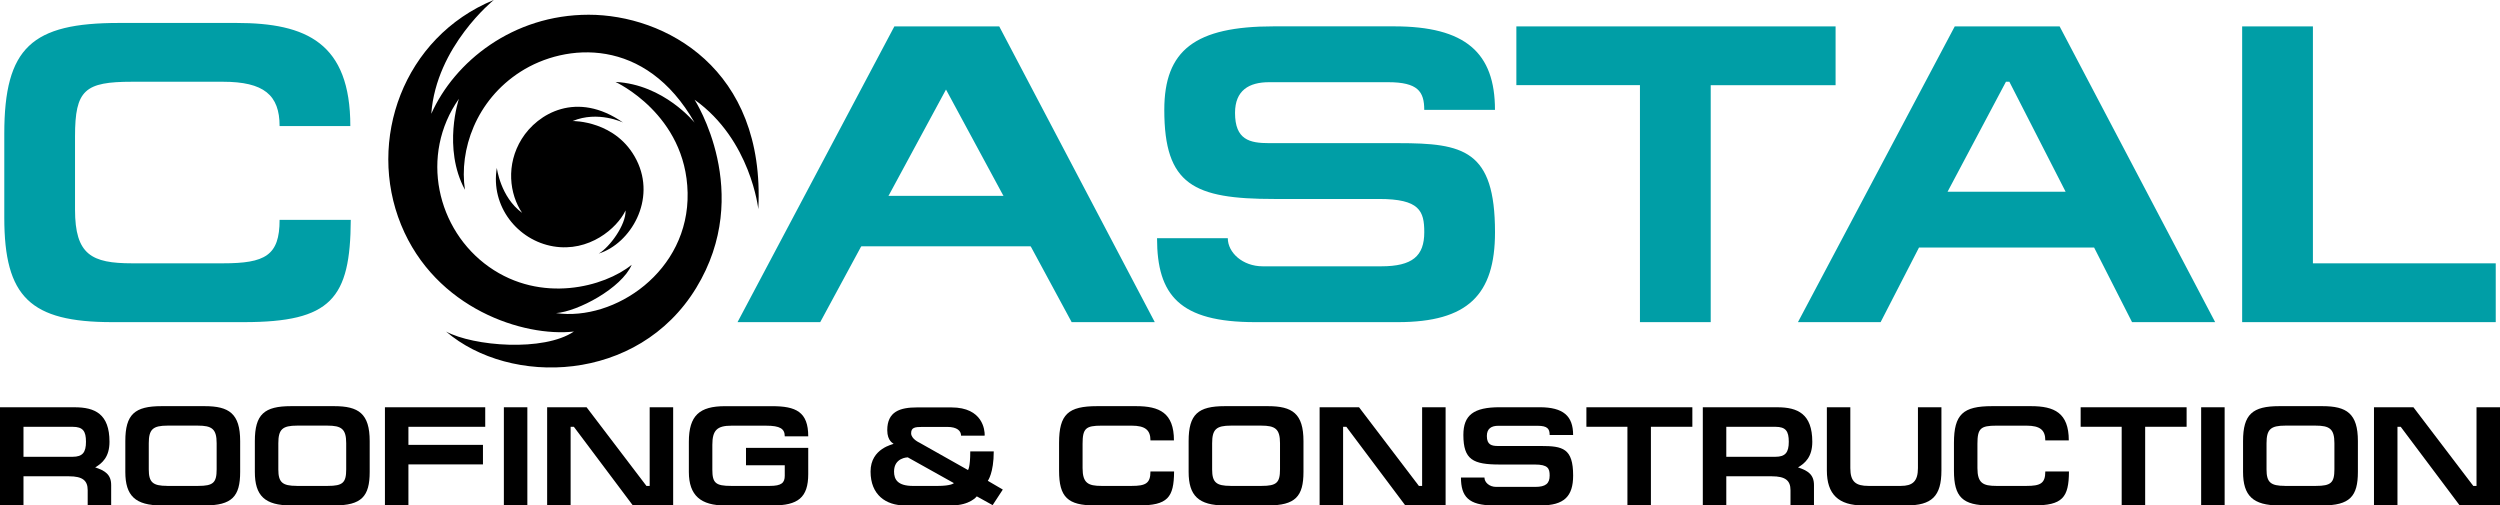 <svg xmlns="http://www.w3.org/2000/svg" id="Layer_2" viewBox="0 0 892.1 180.36"><defs><style>.cls-1{fill:#009ea6;}.cls-1,.cls-2{stroke-width:0px;}.cls-2{fill:#000;}</style></defs><g id="Layer_1-2"><path class="cls-2" d="M31.29,180.36v-5.45c0-3.43-1.82-4.95-6.66-4.95H8.38v10.4H0v-35.03h26.6c7.27,0,12.47,2.37,12.47,12.32,0,5.35-2.52,7.62-5.1,9.13,3.48,1.16,5.7,2.52,5.7,6.31v7.27h-8.38ZM8.38,163h17.51c3.58,0,4.79-1.56,4.79-5.35s-1.06-5.35-4.79-5.35H8.38v10.7Z"></path><path class="cls-2" d="M73.03,180.36h-15.39c-9.39,0-12.92-3.48-12.92-11.96v-11c0-9.59,3.38-12.47,12.92-12.47h15.39c8.68,0,12.67,2.62,12.67,12.47v11c0,8.73-2.88,11.96-12.67,11.96ZM59.65,173.39h11.1c5.35,0,6.56-1.16,6.56-5.91v-9.34c0-5.1-1.72-6.26-6.71-6.26h-10.8c-5.25,0-6.71,1.31-6.71,6.31v9.34c0,4.59,1.46,5.85,6.56,5.85Z"></path><path class="cls-2" d="M119.25,180.36h-15.39c-9.39,0-12.92-3.48-12.92-11.96v-11c0-9.59,3.38-12.47,12.92-12.47h15.39c8.68,0,12.67,2.62,12.67,12.47v11c0,8.73-2.88,11.96-12.67,11.96ZM105.88,173.39h11.1c5.35,0,6.56-1.16,6.56-5.91v-9.34c0-5.1-1.72-6.26-6.71-6.26h-10.8c-5.25,0-6.71,1.31-6.71,6.31v9.34c0,4.59,1.46,5.85,6.56,5.85Z"></path><path class="cls-2" d="M173.15,145.33v6.96h-27.41v6.46h26.6v6.97h-26.6v14.64h-8.38v-35.03h35.78Z"></path><path class="cls-2" d="M188.18,180.36h-8.38v-35.03h8.38v35.03Z"></path><path class="cls-2" d="M209.32,145.33l21.35,28.06h1.16v-28.06h8.38v35.03h-14.38l-21.05-28.06h-1.16v28.06h-8.38v-35.03h14.08Z"></path><path class="cls-2" d="M288.41,159.82v9.34c0,8.43-3.68,11.21-12.72,11.21h-16.96c-8.58,0-12.92-3.48-12.92-11.96v-10.75c0-9.39,3.79-12.72,12.92-12.72h16.81c8.48,0,12.87,2.02,12.87,10.75h-8.38c0-2.67-1.62-3.79-6.66-3.79h-12.37c-5.05,0-6.81,1.56-6.81,6.81v8.88c0,4.74,1.16,5.8,6.71,5.8h13.78c4.19,0,5.35-1.11,5.35-3.63v-3.74h-13.83v-6.21h22.21Z"></path><path class="cls-2" d="M339.57,180.36h-16.66c-6.76,0-12.26-3.74-12.26-12.11s8.23-9.69,8.23-9.89c0-.1-2.27-.86-2.27-4.85,0-6.66,4.54-8.13,10.65-8.13h12.21c11.36,0,11.91,8.23,11.91,9.84l-.05.25h-8.38c0-1.67-1.36-3.13-4.9-3.13h-8.93c-2.73,0-3.99.25-3.99,2.27s2.93,3.33,2.93,3.33l17.36,9.79s.81-.86.81-6.66h8.38c0,7.77-2.12,10.5-2.12,10.5l5.35,3.13-3.63,5.55-5.65-3.13s-2.42,3.23-8.98,3.23ZM319.03,168.25c0,2.83,1.26,5.15,6.81,5.15h8.58c5.2,0,5.96-1.01,5.96-1.01l-16.45-9.19c-.1,0-4.9.1-4.9,5.05Z"></path><path class="cls-2" d="M418.96,168.25c-.05,9.34-2.32,12.11-12.67,12.11h-15.6c-9.69,0-12.77-2.98-12.77-12.37v-9.94c0-10.25,3.28-13.12,13.58-13.12h13.93c8.28,0,13.48,2.37,13.48,12.21h-8.38c0-3.68-1.87-5.25-6.71-5.25h-10.75c-5.6,0-6.76.96-6.76,6.46v8.68c0,5.35,1.97,6.36,6.76,6.36h10.75c5,0,6.71-.91,6.71-5.15h8.43Z"></path><path class="cls-2" d="M452.46,180.36h-15.39c-9.39,0-12.92-3.48-12.92-11.96v-11c0-9.59,3.38-12.47,12.92-12.47h15.39c8.68,0,12.67,2.62,12.67,12.47v11c0,8.73-2.88,11.96-12.67,11.96ZM439.09,173.39h11.11c5.35,0,6.56-1.16,6.56-5.91v-9.34c0-5.1-1.72-6.26-6.71-6.26h-10.8c-5.25,0-6.71,1.31-6.71,6.31v9.34c0,4.59,1.46,5.85,6.56,5.85Z"></path><path class="cls-2" d="M484.96,145.33l21.35,28.06h1.16v-28.06h8.38v35.03h-14.38l-21.04-28.06h-1.16v28.06h-8.38v-35.03h14.08Z"></path><path class="cls-2" d="M561.36,155.22h-8.38c0-2.17-.76-3.28-4.29-3.28h-14.08c-2.37,0-4.04.96-4.04,3.63,0,3.18,1.72,3.58,4.04,3.58h15.29c7.72,0,11.46.81,11.46,10.55,0,7.42-3.23,10.65-11.51,10.65h-16.91c-8.93,0-11.61-3.18-11.61-9.94h8.38c0,1.72,1.77,3.33,4.14,3.33h14.03c3.68,0,5.1-1.21,5.1-4.04,0-2.52-.55-3.94-5.35-3.94h-12.42c-9.54,0-13.02-1.67-13.02-10.55,0-7.07,3.63-9.89,12.97-9.89h14.23c8.48,0,11.96,3.13,11.96,9.89Z"></path><path class="cls-2" d="M603.9,145.33v6.96h-14.79v28.06h-8.38v-28.06h-14.64v-6.96h37.8Z"></path><path class="cls-2" d="M638.92,180.36v-5.45c0-3.43-1.82-4.95-6.66-4.95h-16.25v10.4h-8.38v-35.03h26.6c7.27,0,12.47,2.37,12.47,12.32,0,5.35-2.52,7.62-5.1,9.13,3.48,1.16,5.7,2.52,5.7,6.31v7.27h-8.38ZM616.01,163h17.51c3.58,0,4.79-1.56,4.79-5.35s-1.06-5.35-4.79-5.35h-17.51v10.7Z"></path><path class="cls-2" d="M660.27,145.33v21.75c0,4.84,1.97,6.31,6.46,6.31h11.56c4.14,0,6.11-1.56,6.11-6.36v-21.7h8.38v22.56c0,9.24-3.48,12.47-12.52,12.47h-15.39c-8.83,0-12.97-3.99-12.97-12.47v-22.56h8.38Z"></path><path class="cls-2" d="M738.29,168.25c-.05,9.34-2.32,12.11-12.67,12.11h-15.6c-9.69,0-12.77-2.98-12.77-12.37v-9.94c0-10.25,3.28-13.12,13.58-13.12h13.93c8.28,0,13.47,2.37,13.47,12.21h-8.38c0-3.68-1.87-5.25-6.71-5.25h-10.75c-5.6,0-6.76.96-6.76,6.46v8.68c0,5.35,1.97,6.36,6.76,6.36h10.75c5,0,6.71-.91,6.71-5.15h8.43Z"></path><path class="cls-2" d="M780.27,145.33v6.96h-14.79v28.06h-8.38v-28.06h-14.64v-6.96h37.8Z"></path><path class="cls-2" d="M793.84,180.36h-8.38v-35.03h8.38v35.03Z"></path><path class="cls-2" d="M828.72,180.36h-15.39c-9.39,0-12.92-3.48-12.92-11.96v-11c0-9.59,3.38-12.47,12.92-12.47h15.39c8.68,0,12.67,2.62,12.67,12.47v11c0,8.73-2.88,11.96-12.67,11.96ZM815.34,173.39h11.11c5.35,0,6.56-1.16,6.56-5.91v-9.34c0-5.1-1.72-6.26-6.71-6.26h-10.8c-5.25,0-6.71,1.31-6.71,6.31v9.34c0,4.59,1.46,5.85,6.56,5.85Z"></path><path class="cls-2" d="M861.21,145.33l21.35,28.06h1.16v-28.06h8.38v35.03h-14.38l-21.05-28.06h-1.16v28.06h-8.38v-35.03h14.08Z"></path><path class="cls-1" d="M125.17,78.45c-.15,28.13-7,36.5-38.17,36.5h-46.99c-29.2,0-38.48-8.97-38.48-37.26v-29.96C1.53,16.86,11.41,8.19,42.44,8.19h41.97c24.94,0,40.6,7.15,40.6,36.8h-25.24c0-11.1-5.63-15.82-20.23-15.82h-32.39c-16.88,0-20.38,2.89-20.38,19.47v26.16c0,16.12,5.93,19.16,20.38,19.16h32.39c15.06,0,20.23-2.74,20.23-15.51h25.4Z"></path><path class="cls-2" d="M270.59,74.7c2.63-50.39-33.47-69.44-60.54-69.44s-47.88,16.79-56.15,35.34c1.75-24.06,22.31-40.61,22.31-40.61-32.34,13.29-45.37,50.13-33.09,80.22,12.28,30.08,43.87,40.11,61.67,38.1-10.78,7.27-35.85,5.26-45.62,0,22.81,19.55,68.43,18.55,89.24-15.54,20.81-34.09-.56-67.18-.56-67.18,20.12,14.29,22.75,39.11,22.75,39.11ZM247.88,43.79s-10.94-13.69-28.25-14.55c0,0,25.16,11.5,25.74,39.55.58,28.05-26.05,45.89-46.95,42.94,7.78-.58,23.37-8.87,27-17.25-9.78,7.92-32.26,13.92-50.91.76-18.64-13.16-24.86-39.9-10.75-59.99,0,0-5.91,17.57,2.15,32.47-2.12-14.11,3.85-31.92,19.87-42.15,16.02-10.24,44.59-12.61,62.09,18.21Z"></path><path class="cls-2" d="M177.29,59.9s1.27,10.41,9.02,16.06c-4.53-6.69-5.83-17.24-.14-26.38,5.68-9.14,19.69-17.33,36.15-5.86,0,0-8.93-4.32-17.98-.53,0,0,15.66-.27,22.8,13.91,7.14,14.18-2.1,29.79-13.49,33.39,3.83-2.2,9.77-10.24,9.58-15.4-3.06,6.43-13.08,14.99-25.81,12.82-12.73-2.17-22.44-14.31-20.13-28.01Z"></path><path class="cls-1" d="M263.18,114.95l55.97-105.54h37.41l55.51,105.54h-29.66l-44.84-83-44.88,83h-29.5Z"></path><path class="cls-1" d="M533.48,39.21h-25.25c0-6.54-2.28-9.88-12.92-9.88h-42.43c-7.15,0-12.17,2.89-12.17,10.95,0,9.58,5.17,10.8,12.17,10.8h46.08c23.27,0,34.52,2.43,34.52,31.78,0,22.36-9.73,32.09-34.67,32.09h-50.95c-26.92,0-34.98-9.58-34.98-29.96h25.25c0,5.17,5.32,10.04,12.47,10.04h42.28c11.1,0,15.36-3.65,15.36-12.17,0-7.6-1.67-11.86-16.12-11.86h-37.41c-28.74,0-39.24-5.02-39.24-31.79,0-21.29,10.95-29.81,39.08-29.81h42.88c25.55,0,36.04,9.43,36.04,29.81Z"></path><path class="cls-1" d="M655.01,9.41v20.99h-44.56v84.55h-25.25V30.39h-44.1V9.41h113.91Z"></path><path class="cls-1" d="M641.58,114.95l55.96-105.54h37.41l55.51,105.54h-29.66l-13.53-26.61h-62.5l-13.69,26.61h-29.5ZM737.09,68.41l-20.07-39.24h-1.22l-20.83,39.24h42.12Z"></path><path class="cls-1" d="M800.09,9.41h25.25v84.55h65.24v20.99h-90.49V9.41Z"></path><rect class="cls-1" x="299.06" y="69.89" width="76" height="18"></rect></g></svg>